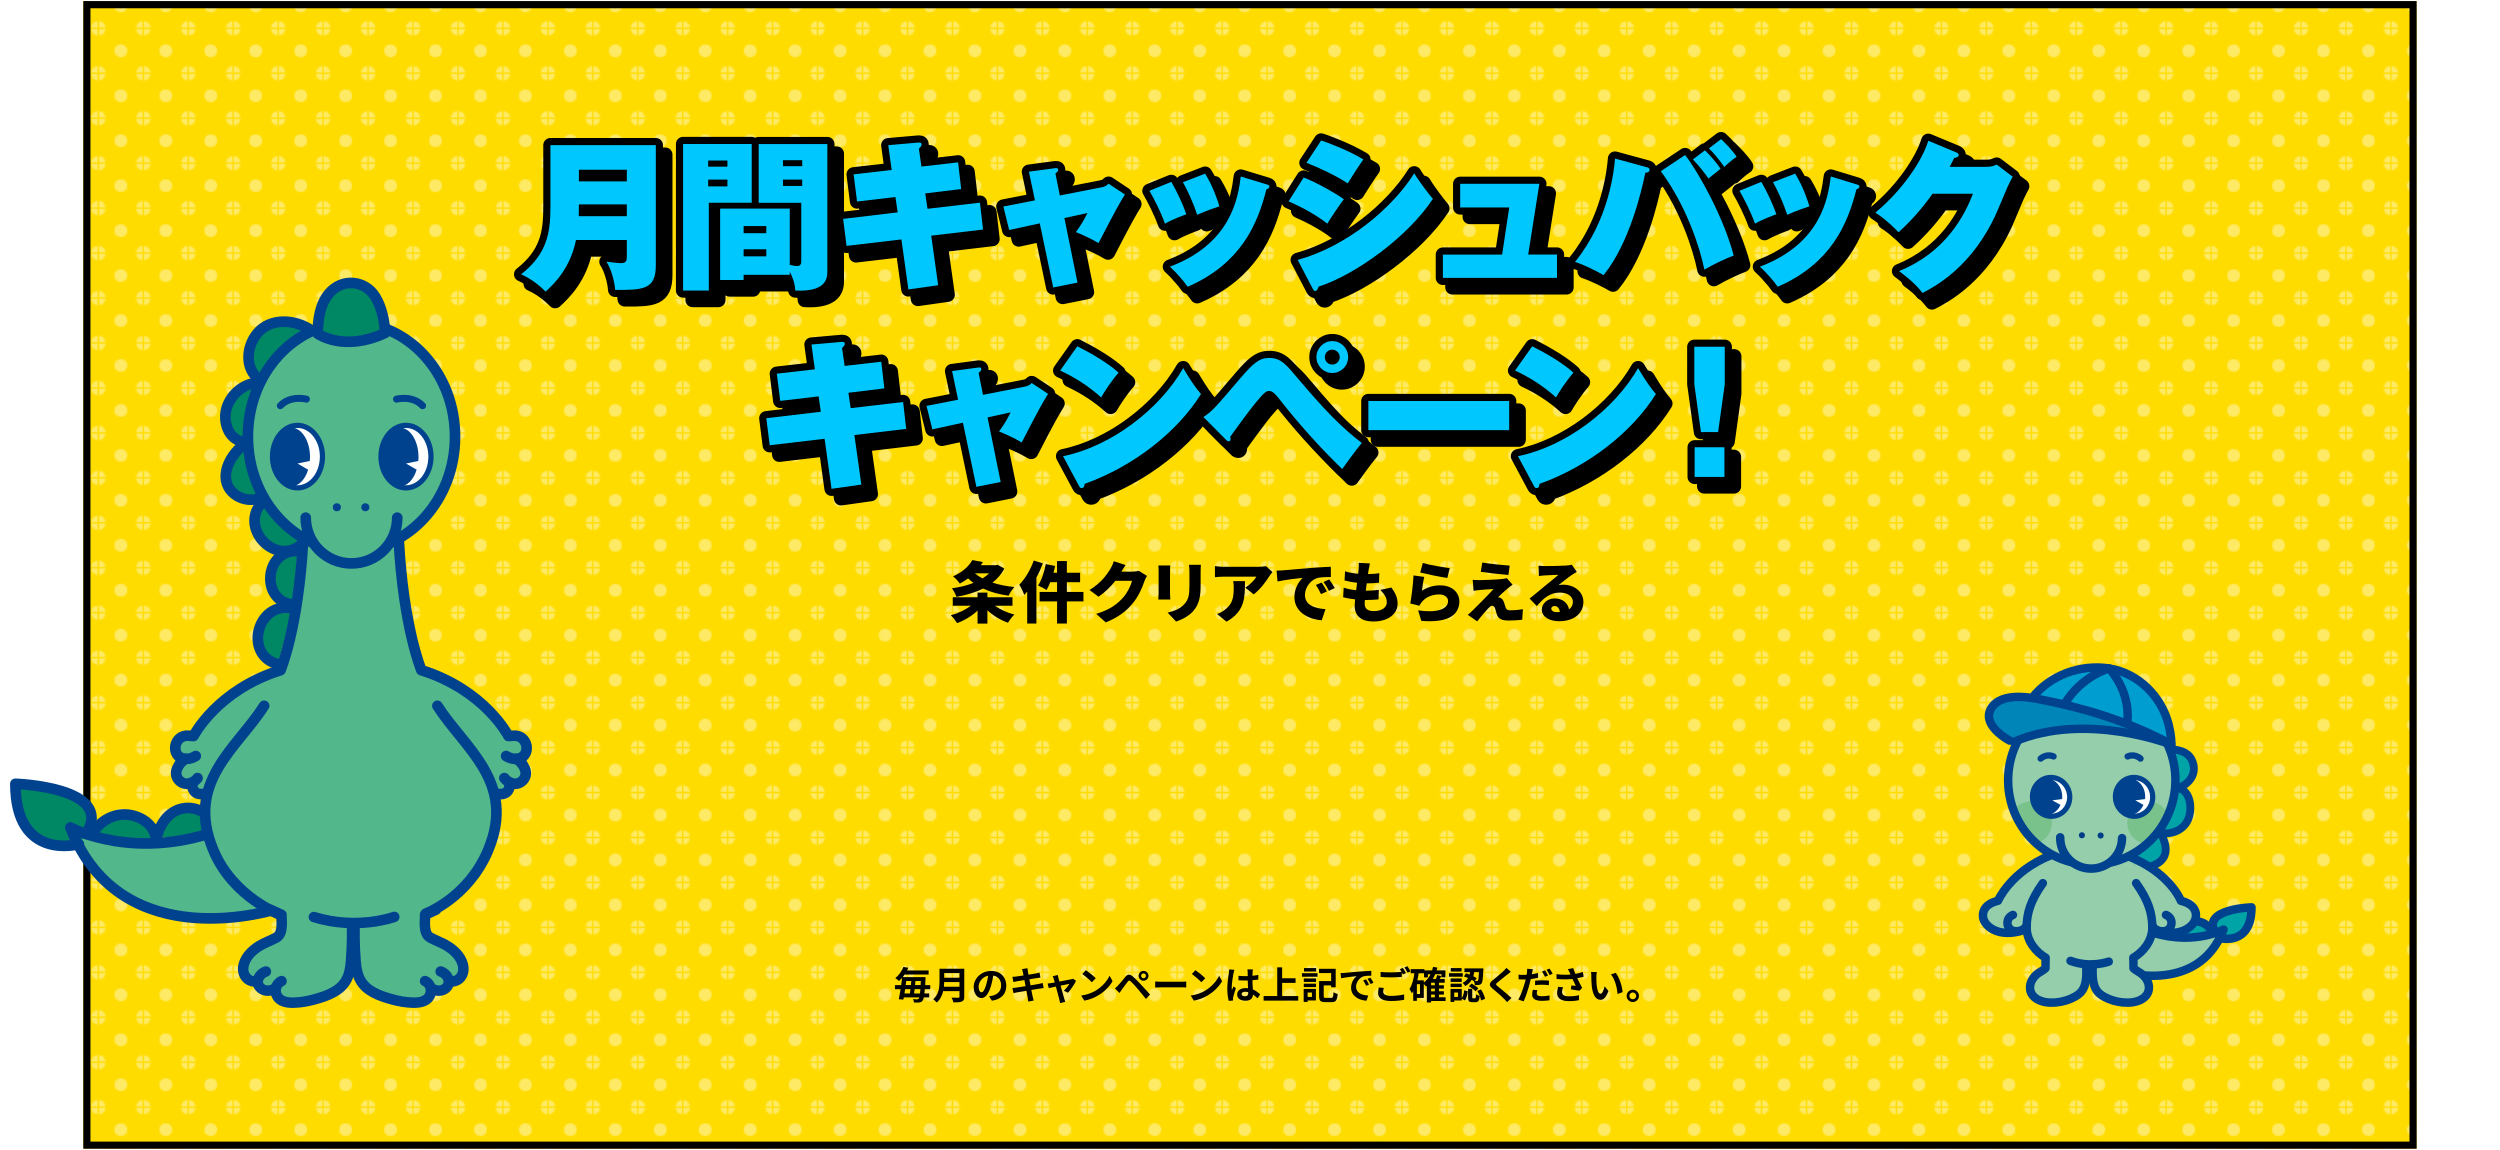 <?xml version="1.0" encoding="UTF-8"?>
<svg id="_レイヤー_2" data-name="レイヤー 2" xmlns="http://www.w3.org/2000/svg" xmlns:xlink="http://www.w3.org/1999/xlink" viewBox="0 0 1050 483">
  <defs>
    <style>
      .cls-1 {
        stroke-width: 4.48px;
      }

      .cls-1, .cls-2, .cls-3, .cls-4, .cls-5, .cls-6, .cls-7, .cls-8, .cls-9 {
        fill: none;
      }

      .cls-1, .cls-2, .cls-3, .cls-10, .cls-11, .cls-5, .cls-6, .cls-12, .cls-7, .cls-8, .cls-13, .cls-9 {
        stroke-linecap: round;
        stroke-linejoin: round;
      }

      .cls-1, .cls-2, .cls-3, .cls-10, .cls-11, .cls-5, .cls-6, .cls-12, .cls-8, .cls-13, .cls-9 {
        stroke: #00428d;
      }

      .cls-14 {
        fill: #ffdc00;
      }

      .cls-2 {
        stroke-width: 4.41px;
      }

      .cls-15, .cls-11, .cls-13 {
        fill: #fff;
      }

      .cls-16 {
        fill: #95ceab;
      }

      .cls-3, .cls-12 {
        stroke-width: 4.48px;
      }

      .cls-17 {
        fill: #7ac28c;
      }

      .cls-10, .cls-18 {
        fill: #00a4a7;
      }

      .cls-10, .cls-9 {
        stroke-width: 3.56px;
      }

      .cls-19 {
        fill: #52b88c;
      }

      .cls-11 {
        stroke-width: 2.2px;
      }

      .cls-5 {
        stroke-width: 2.94px;
      }

      .cls-6 {
        stroke-width: 2.65px;
      }

      .cls-12 {
        fill: #008864;
      }

      .cls-20 {
        fill: #003d87;
      }

      .cls-21 {
        fill: url(#_新規パターンスウォッチ_5);
        opacity: .4;
      }

      .cls-7 {
        stroke: #000;
        stroke-width: 6px;
      }

      .cls-8 {
        stroke-width: 3.3px;
      }

      .cls-13 {
        stroke-width: 2.2px;
      }

      .cls-22 {
        fill: #00c8ff;
      }

      .cls-23 {
        fill: #0085b9;
      }

      .cls-24 {
        fill: #009ed0;
      }

      .cls-25 {
        fill: #00428d;
      }
    </style>
    <pattern id="_新規パターンスウォッチ_5" data-name="新規パターンスウォッチ 5" x="0" y="0" width="31.05" height="31.05" patternTransform="translate(-3262.39 -2819.81) scale(.59)" patternUnits="userSpaceOnUse" viewBox="0 0 31.05 31.05">
      <g>
        <rect class="cls-4" width="31.05" height="31.05"/>
        <path class="cls-15" d="M4.54,0H0v4.54c2.51,0,4.54-2.03,4.54-4.54Z"/>
        <path class="cls-15" d="M31.05,4.54V0h-4.54c0,2.51,2.03,4.54,4.54,4.54Z"/>
        <path class="cls-15" d="M0,26.51v4.54h4.54c0-2.51-2.03-4.54-4.54-4.54Z"/>
        <path class="cls-15" d="M31.05,26.51c-2.51,0-4.54,2.03-4.54,4.54h4.54v-4.54Z"/>
        <circle class="cls-15" cx="15.52" cy="15.52" r="4.54"/>
      </g>
    </pattern>
  </defs>
  <g id="bg">
    <g>
      <rect class="cls-14" x="34.99" y=".46" width="980" height="482"/>
      <rect class="cls-21" x="34.99" y=".46" width="980" height="482"/>
      <path d="M1011.99,3.46v476H37.99V3.46h974M1014.99.46H34.99v482h980V.46h0Z"/>
      <g>
        <g>
          <path class="cls-7" d="M245.92,104.8c-2.38,11.49-8.57,17.88-12.78,21.69-2.24-2.38-6.19-5.51-10.27-7.28,10.74-8.43,12.31-17.2,12.31-28.01v-26.25h44.26v50.52c0,10-5.1,10.4-17.07,10.27-.27-3.81-1.77-8.98-3.67-11.83.68.07,4.76.61,6.12.61,2.38,0,2.45-1.22,2.45-3.06v-6.66h-21.35ZM267.27,94.81v-4.96h-20.13c0,1.84,0,2.18-.07,4.96h20.19ZM267.27,80.19v-4.9h-20.13v4.9h20.13Z"/>
          <path class="cls-7" d="M319.72,64.48v24.68h-18.02v36.85h-10.81v-61.53h28.83ZM309.52,74v-2.58h-8.09v2.58h8.09ZM301.43,79.44v2.86h8.09v-2.86h-8.09ZM335.7,119.42h-19.38v2.18h-9.86v-29.98h29.24v23.66c2.04.41,2.86.48,3.06.48,1.77,0,1.77-1.43,1.77-1.97v-24.61h-17.88v-24.68h28.83v53.51c0,3.06-.61,8.64-13.46,8.02-.14-1.9-.27-3.81-2.31-7.89v1.29ZM325.84,101.95v-2.99h-9.52v2.99h9.52ZM316.32,108.68v2.99h9.52v-2.99h-9.52ZM340.93,73.8v-2.52h-8.09v2.52h8.09ZM332.84,79.44v2.65h8.09v-2.65h-8.09Z"/>
          <path class="cls-7" d="M406.4,72.17l1.29,11.22-15.09,1.84.95,6.46,22.03-2.58,1.29,11.29-21.76,2.58,2.92,20.81-12.51,1.77-2.92-21.01-23.05,2.72-1.43-11.35,22.91-2.72-.95-6.46-16.12,1.9-1.43-11.42,15.98-1.84-1.43-10.4,12.38-1.09c.68-.07,1.63-.14,1.63.82,0,.54-.48,1.09-1.16,1.77l1.09,7.48,15.37-1.77Z"/>
          <path class="cls-7" d="M436.14,76.11l10.67-1.43c.82-.14,1.63-.2,1.63.68,0,.61-.75,1.16-1.16,1.5l1.84,9.25,17.68-3.47c1.77-.34,2.45-1.16,2.79-1.5l6.87,4.56c-2.11,3.4-3.81,6.32-11.08,20.4-3.06-1.9-7.82-3.94-9.52-4.62.95-1.29,2.65-3.54,4.9-8.02l-9.72,2.11,5.51,27.13-10.2,2.04-5.64-26.93-12.85,2.79-2.45-9.86,13.26-2.58-2.52-12.04Z"/>
          <path class="cls-7" d="M495.95,80.39c2.24,3.81,4.83,9.31,6.32,13.6-.95.34-5.51,1.97-8.98,3.94-1.63-4.69-4.76-10.81-6.53-13.8l9.18-3.74ZM536.07,81.48c.54.14,1.09.34,1.09.88,0,.48-.41.82-1.29,1.22-3.67,14.55-10.68,31.14-33.04,40.86-1.63-2.38-4.96-6.19-7.48-8.43,25.77-9.72,28.62-28.9,29.78-37.87l10.95,3.33ZM510.16,76.93c3.54,5.78,5.37,11.69,5.98,13.73-5.51,1.84-8.09,2.99-9.32,3.54-1.36-4.28-4.01-10.2-5.98-13.67l9.32-3.6Z"/>
          <path class="cls-7" d="M551.54,78.56c5.85,2.24,14.28,7.14,16.86,9.11-1.77,2.31-5.64,8.09-6.94,10.27-5.1-4.15-12.51-7.75-16.25-9.38l6.32-9.99ZM549.02,113.17c20.47-5.64,39.57-21.49,48.96-36.38,1.9,3.26,6.46,9.18,7.82,10.74-10.47,15.91-32.5,31.89-48,36.85-.2.61-.54,1.84-1.43,1.84-.54,0-.82-.54-1.09-1.09l-6.25-11.97ZM558.88,62.99c2.04.68,10.67,3.74,17.75,7.96-1.7,2.31-5.71,8.57-6.59,10.06-4.49-3.06-12.51-6.8-17.34-8.63l6.19-9.38Z"/>
          <path class="cls-7" d="M657.94,110.92v9.79h-47.93v-9.79h24.88l2.99-19.79h-20.6v-9.93h33.25l-4.69,29.71h12.1Z"/>
          <path class="cls-7" d="M695.3,74.14c1.09.27,1.5.41,1.5,1.16,0,.95-.82,1.16-1.77,1.29-1.56,7.68-6.73,29.71-17.54,42.97-2.86-1.7-8.23-4.35-11.97-5.58,14.48-17.81,16.45-39.1,16.79-43.38l12.99,3.54ZM711.75,69.11c5.71,7.28,16.25,26.38,20.4,42.22-3.33,1.22-8.91,3.88-12.31,5.92-1.9-9.31-7.41-26.52-18.29-41.34l10.2-6.8ZM720.05,67.14c1.84,1.7,5.03,5.3,6.6,7.75-1.84,1.43-2.72,2.18-5.1,4.08-1.22-1.77-3.6-4.96-6.53-8.02l5.03-3.81ZM726.85,62.44c1.77,1.63,4.9,4.83,6.53,7.41-2.04,1.29-4.83,3.88-5.17,4.28-1.56-2.38-4.83-6.26-6.46-7.82l5.1-3.88Z"/>
          <path class="cls-7" d="M743.76,80.39c2.24,3.81,4.83,9.31,6.32,13.6-.95.34-5.51,1.97-8.98,3.94-1.63-4.69-4.76-10.81-6.53-13.8l9.18-3.74ZM783.88,81.48c.54.14,1.09.34,1.09.88,0,.48-.41.82-1.29,1.22-3.67,14.55-10.67,31.14-33.04,40.86-1.63-2.38-4.96-6.19-7.48-8.43,25.77-9.72,28.62-28.9,29.78-37.87l10.95,3.33ZM757.97,76.93c3.54,5.78,5.37,11.69,5.98,13.73-5.51,1.84-8.09,2.99-9.31,3.54-1.36-4.28-4.01-10.2-5.98-13.67l9.31-3.6Z"/>
          <path class="cls-7" d="M838.32,74.07c2.24,0,3.47-.54,4.28-.95l6.73,5.1c-.68,1.22-.82,1.5-2.11,4.15-.68,1.5-3.88,9.25-4.56,10.74-10.27,23.25-26.52,31.48-31.21,33.93-3.47-4.56-8.43-8.09-9.86-9.18,19.85-8.02,27.61-23.66,31.07-32.5h-17c-4.15,5.92-8.91,11.35-14.28,16.18-4.9-5.03-7.82-7-9.72-8.23,12.03-10.06,19.79-22.3,22.23-30.19l11.76,4.9c.41.2,1.02.48,1.02,1.09,0,.95-1.36,1.16-1.9,1.22-.95,1.9-1.36,2.65-1.9,3.74h15.43Z"/>
          <path class="cls-7" d="M374.13,155.9l1.29,11.22-15.09,1.84.95,6.46,22.03-2.58,1.29,11.29-21.76,2.58,2.92,20.81-12.51,1.77-2.92-21.01-23.05,2.72-1.43-11.35,22.91-2.72-.95-6.46-16.11,1.9-1.43-11.42,15.98-1.84-1.43-10.4,12.37-1.09c.68-.07,1.63-.14,1.63.82,0,.54-.48,1.09-1.16,1.77l1.09,7.48,15.37-1.77Z"/>
          <path class="cls-7" d="M403.87,159.84l10.67-1.43c.82-.14,1.63-.2,1.63.68,0,.61-.75,1.16-1.16,1.5l1.84,9.25,17.68-3.47c1.77-.34,2.45-1.16,2.79-1.5l6.87,4.56c-2.11,3.4-3.81,6.32-11.08,20.4-3.06-1.9-7.82-3.94-9.52-4.62.95-1.29,2.65-3.54,4.9-8.02l-9.72,2.11,5.51,27.13-10.2,2.04-5.64-26.93-12.85,2.79-2.45-9.86,13.26-2.58-2.52-12.04Z"/>
          <path class="cls-7" d="M456.47,149.44c6.12,3.06,13.19,7.28,17.34,11.08-3.13,3.54-6.05,8.16-7.34,10.4-4.96-4.56-11.15-8.5-17.2-11.29l7.21-10.2ZM450.49,195.6c20.13-4.08,40.52-19.65,50.45-36.99,3.54,5.85,5.17,8.16,7.48,10.88-9.79,15.71-28.01,30.26-48.89,37.74-.07.75-.2,1.77-1.22,1.77-.68,0-.95-.54-1.22-1.09l-6.6-12.31Z"/>
          <path class="cls-7" d="M509.44,179.15c3.67-2.52,4.01-2.79,15.64-16.45,5.17-5.98,7.75-8.36,11.97-8.36,4.9,0,7,2.58,12.38,8.98,11.29,13.39,18.43,20.53,26.52,26.72-2.99,3.6-7.07,9.38-8.23,10.95-9.59-9.25-18.49-19.24-26.72-29.78-2.24-2.86-3.26-2.99-4.01-2.99-1.16,0-1.97.54-5.44,4.69-3.47,4.22-9.45,12.58-10.88,14.55.14.48.14.68.14,1.02,0,.82-.61.88-.75.88-.54,0-.82-.34-1.09-.61l-9.52-9.59ZM563.56,160.65c-3.67,0-6.66-2.99-6.66-6.66s2.99-6.73,6.66-6.73,6.66,2.99,6.66,6.73-2.99,6.66-6.66,6.66ZM563.56,150.86c-1.77,0-3.13,1.36-3.13,3.13s1.36,3.13,3.13,3.13,3.13-1.43,3.13-3.13-1.43-3.13-3.13-3.13Z"/>
          <path class="cls-7" d="M637.86,172.42v12.24h-59.15v-12.24h59.15Z"/>
          <path class="cls-7" d="M647.52,149.44c6.12,3.06,13.19,7.28,17.34,11.08-3.13,3.54-6.05,8.16-7.34,10.4-4.96-4.56-11.15-8.5-17.2-11.29l7.21-10.2ZM641.54,195.6c20.13-4.08,40.52-19.65,50.45-36.99,3.54,5.85,5.17,8.16,7.48,10.88-9.79,15.71-28.01,30.26-48.89,37.74-.07.75-.2,1.77-1.22,1.77-.68,0-.95-.54-1.22-1.09l-6.59-12.31Z"/>
          <path class="cls-7" d="M728.4,149.64v15.71l-2.79,20.13h-7.21l-2.79-20.13v-15.71h12.78ZM715.75,191.86h12.51v12.44h-12.51v-12.44Z"/>
        </g>
        <g>
          <path class="cls-7" d="M241.92,100.8c-2.38,11.49-8.57,17.88-12.78,21.69-2.24-2.38-6.19-5.51-10.27-7.28,10.74-8.43,12.31-17.2,12.31-28.01v-26.25h44.26v50.52c0,10-5.1,10.4-17.07,10.27-.27-3.81-1.77-8.98-3.67-11.83.68.07,4.76.61,6.12.61,2.38,0,2.45-1.22,2.45-3.06v-6.66h-21.35ZM263.27,90.81v-4.96h-20.13c0,1.84,0,2.18-.07,4.96h20.19ZM263.27,76.19v-4.9h-20.13v4.9h20.13Z"/>
          <path class="cls-7" d="M315.72,60.48v24.68h-18.02v36.85h-10.81v-61.53h28.83ZM305.52,70v-2.58h-8.09v2.58h8.09ZM297.43,75.44v2.86h8.09v-2.86h-8.09ZM331.7,115.42h-19.38v2.18h-9.86v-29.98h29.24v23.66c2.04.41,2.86.48,3.06.48,1.77,0,1.77-1.43,1.77-1.97v-24.61h-17.88v-24.68h28.83v53.51c0,3.06-.61,8.64-13.46,8.02-.14-1.9-.27-3.81-2.31-7.89v1.29ZM321.84,97.95v-2.99h-9.52v2.99h9.52ZM312.32,104.68v2.99h9.52v-2.99h-9.52ZM336.93,69.8v-2.52h-8.09v2.52h8.09ZM328.84,75.44v2.65h8.09v-2.65h-8.09Z"/>
          <path class="cls-7" d="M402.4,68.17l1.29,11.22-15.09,1.84.95,6.46,22.03-2.58,1.29,11.29-21.76,2.58,2.92,20.81-12.51,1.77-2.92-21.01-23.05,2.72-1.43-11.35,22.91-2.72-.95-6.46-16.12,1.9-1.43-11.42,15.98-1.84-1.43-10.4,12.38-1.09c.68-.07,1.63-.14,1.63.82,0,.54-.48,1.09-1.16,1.77l1.09,7.48,15.37-1.77Z"/>
          <path class="cls-7" d="M432.14,72.11l10.67-1.43c.82-.14,1.63-.2,1.63.68,0,.61-.75,1.16-1.16,1.5l1.84,9.25,17.68-3.47c1.77-.34,2.45-1.16,2.79-1.5l6.87,4.56c-2.11,3.4-3.81,6.32-11.08,20.4-3.06-1.9-7.82-3.94-9.52-4.62.95-1.29,2.65-3.54,4.9-8.02l-9.72,2.11,5.51,27.13-10.2,2.04-5.64-26.93-12.85,2.79-2.45-9.86,13.26-2.58-2.52-12.04Z"/>
          <path class="cls-7" d="M491.95,76.39c2.24,3.81,4.83,9.31,6.32,13.6-.95.34-5.51,1.97-8.98,3.94-1.63-4.69-4.76-10.81-6.53-13.8l9.18-3.74ZM532.07,77.48c.54.14,1.09.34,1.09.88,0,.48-.41.82-1.29,1.22-3.67,14.55-10.68,31.14-33.04,40.86-1.63-2.38-4.96-6.19-7.48-8.43,25.77-9.72,28.62-28.9,29.78-37.87l10.95,3.33ZM506.16,72.93c3.54,5.78,5.37,11.69,5.98,13.73-5.51,1.84-8.09,2.99-9.32,3.54-1.36-4.28-4.01-10.2-5.98-13.67l9.32-3.6Z"/>
          <path class="cls-7" d="M547.54,74.56c5.85,2.24,14.28,7.14,16.86,9.11-1.77,2.31-5.64,8.09-6.94,10.27-5.1-4.15-12.51-7.75-16.25-9.38l6.32-9.99ZM545.02,109.17c20.47-5.64,39.57-21.49,48.96-36.38,1.9,3.26,6.46,9.18,7.82,10.74-10.47,15.91-32.5,31.89-48,36.85-.2.61-.54,1.84-1.43,1.84-.54,0-.82-.54-1.09-1.09l-6.25-11.97ZM554.88,58.99c2.04.68,10.67,3.74,17.75,7.96-1.7,2.31-5.71,8.57-6.59,10.06-4.49-3.06-12.51-6.8-17.34-8.63l6.19-9.38Z"/>
          <path class="cls-7" d="M653.94,106.92v9.79h-47.93v-9.79h24.88l2.99-19.79h-20.6v-9.93h33.25l-4.69,29.71h12.1Z"/>
          <path class="cls-7" d="M691.3,70.14c1.09.27,1.5.41,1.5,1.16,0,.95-.82,1.16-1.77,1.29-1.56,7.68-6.73,29.71-17.54,42.97-2.86-1.7-8.23-4.35-11.97-5.58,14.48-17.81,16.45-39.1,16.79-43.38l12.99,3.54ZM707.75,65.11c5.71,7.28,16.25,26.38,20.4,42.22-3.33,1.22-8.91,3.88-12.31,5.92-1.9-9.31-7.41-26.52-18.29-41.34l10.2-6.8ZM716.05,63.14c1.84,1.7,5.03,5.3,6.6,7.75-1.84,1.43-2.72,2.18-5.1,4.08-1.22-1.77-3.6-4.96-6.53-8.02l5.03-3.81ZM722.85,58.44c1.77,1.63,4.9,4.83,6.53,7.41-2.04,1.29-4.83,3.88-5.17,4.28-1.56-2.38-4.83-6.26-6.46-7.82l5.1-3.88Z"/>
          <path class="cls-7" d="M739.76,76.39c2.24,3.81,4.83,9.31,6.32,13.6-.95.34-5.51,1.97-8.98,3.94-1.63-4.69-4.76-10.81-6.53-13.8l9.18-3.74ZM779.88,77.48c.54.14,1.09.34,1.09.88,0,.48-.41.82-1.29,1.22-3.67,14.55-10.67,31.14-33.04,40.86-1.63-2.38-4.96-6.19-7.48-8.43,25.77-9.72,28.62-28.9,29.78-37.87l10.95,3.33ZM753.97,72.93c3.54,5.78,5.37,11.69,5.98,13.73-5.51,1.84-8.09,2.99-9.31,3.54-1.36-4.28-4.01-10.2-5.98-13.67l9.31-3.6Z"/>
          <path class="cls-7" d="M834.32,70.07c2.24,0,3.47-.54,4.28-.95l6.73,5.1c-.68,1.22-.82,1.5-2.11,4.15-.68,1.5-3.88,9.25-4.56,10.74-10.27,23.25-26.52,31.48-31.21,33.93-3.47-4.56-8.43-8.09-9.86-9.18,19.85-8.02,27.61-23.66,31.07-32.5h-17c-4.15,5.92-8.91,11.35-14.28,16.18-4.9-5.03-7.82-7-9.72-8.23,12.03-10.06,19.79-22.3,22.23-30.19l11.76,4.9c.41.2,1.02.48,1.02,1.09,0,.95-1.36,1.16-1.9,1.22-.95,1.9-1.36,2.65-1.9,3.74h15.43Z"/>
          <path class="cls-7" d="M370.13,151.9l1.29,11.22-15.09,1.84.95,6.46,22.03-2.58,1.29,11.29-21.76,2.58,2.92,20.81-12.51,1.77-2.92-21.01-23.05,2.72-1.43-11.35,22.91-2.72-.95-6.46-16.11,1.9-1.43-11.42,15.98-1.84-1.43-10.4,12.37-1.09c.68-.07,1.63-.14,1.63.82,0,.54-.48,1.09-1.16,1.77l1.09,7.48,15.37-1.77Z"/>
          <path class="cls-7" d="M399.87,155.84l10.67-1.43c.82-.14,1.63-.2,1.63.68,0,.61-.75,1.16-1.16,1.5l1.84,9.25,17.68-3.47c1.77-.34,2.45-1.16,2.79-1.5l6.87,4.56c-2.11,3.4-3.81,6.32-11.08,20.4-3.06-1.9-7.82-3.94-9.52-4.62.95-1.29,2.65-3.54,4.9-8.02l-9.72,2.11,5.51,27.13-10.2,2.04-5.64-26.93-12.85,2.79-2.45-9.86,13.26-2.58-2.52-12.04Z"/>
          <path class="cls-7" d="M452.47,145.44c6.12,3.06,13.19,7.28,17.34,11.08-3.13,3.54-6.05,8.16-7.34,10.4-4.96-4.56-11.15-8.5-17.2-11.29l7.21-10.2ZM446.49,191.6c20.13-4.08,40.52-19.65,50.45-36.99,3.54,5.85,5.17,8.16,7.48,10.88-9.79,15.71-28.01,30.26-48.89,37.74-.07.75-.2,1.77-1.22,1.77-.68,0-.95-.54-1.22-1.09l-6.6-12.31Z"/>
          <path class="cls-7" d="M505.44,175.15c3.67-2.52,4.01-2.79,15.64-16.45,5.17-5.98,7.75-8.36,11.97-8.36,4.9,0,7,2.58,12.38,8.98,11.29,13.39,18.43,20.53,26.52,26.72-2.99,3.6-7.07,9.38-8.23,10.95-9.59-9.25-18.49-19.24-26.72-29.78-2.24-2.86-3.26-2.99-4.01-2.99-1.16,0-1.97.54-5.44,4.69-3.47,4.22-9.45,12.58-10.88,14.55.14.48.14.68.14,1.02,0,.82-.61.88-.75.88-.54,0-.82-.34-1.09-.61l-9.52-9.59ZM559.56,156.65c-3.67,0-6.66-2.99-6.66-6.66s2.99-6.73,6.66-6.73,6.66,2.99,6.66,6.73-2.99,6.66-6.66,6.66ZM559.56,146.86c-1.77,0-3.13,1.36-3.13,3.13s1.36,3.13,3.13,3.13,3.13-1.43,3.13-3.13-1.43-3.13-3.13-3.13Z"/>
          <path class="cls-7" d="M633.86,168.42v12.24h-59.15v-12.24h59.15Z"/>
          <path class="cls-7" d="M643.52,145.44c6.12,3.06,13.19,7.28,17.34,11.08-3.13,3.54-6.05,8.16-7.34,10.4-4.96-4.56-11.15-8.5-17.2-11.29l7.21-10.2ZM637.54,191.6c20.13-4.08,40.52-19.65,50.45-36.99,3.54,5.85,5.17,8.16,7.48,10.88-9.79,15.71-28.01,30.26-48.89,37.74-.07.75-.2,1.77-1.22,1.77-.68,0-.95-.54-1.22-1.09l-6.59-12.31Z"/>
          <path class="cls-7" d="M724.4,145.64v15.71l-2.79,20.13h-7.21l-2.79-20.13v-15.71h12.78ZM711.75,187.86h12.51v12.44h-12.51v-12.44Z"/>
        </g>
        <g>
          <path class="cls-22" d="M241.92,100.8c-2.38,11.49-8.57,17.88-12.78,21.69-2.24-2.38-6.19-5.51-10.27-7.28,10.74-8.43,12.31-17.2,12.31-28.01v-26.25h44.26v50.52c0,10-5.1,10.4-17.07,10.27-.27-3.81-1.77-8.98-3.67-11.83.68.07,4.76.61,6.12.61,2.38,0,2.45-1.22,2.45-3.06v-6.66h-21.35ZM263.27,90.81v-4.96h-20.13c0,1.84,0,2.18-.07,4.96h20.19ZM263.27,76.19v-4.9h-20.13v4.9h20.13Z"/>
          <path class="cls-22" d="M315.72,60.48v24.68h-18.02v36.85h-10.81v-61.53h28.83ZM305.52,70v-2.58h-8.09v2.58h8.09ZM297.43,75.44v2.86h8.09v-2.86h-8.09ZM331.7,115.42h-19.38v2.18h-9.86v-29.98h29.24v23.66c2.04.41,2.86.48,3.06.48,1.77,0,1.77-1.43,1.77-1.97v-24.61h-17.88v-24.68h28.83v53.51c0,3.06-.61,8.64-13.46,8.02-.14-1.9-.27-3.81-2.31-7.89v1.29ZM321.84,97.95v-2.99h-9.52v2.99h9.52ZM312.32,104.68v2.99h9.52v-2.99h-9.52ZM336.93,69.8v-2.52h-8.09v2.52h8.09ZM328.84,75.44v2.65h8.09v-2.65h-8.09Z"/>
          <path class="cls-22" d="M402.4,68.17l1.29,11.22-15.09,1.84.95,6.46,22.03-2.58,1.29,11.29-21.76,2.58,2.92,20.81-12.51,1.77-2.92-21.01-23.05,2.72-1.43-11.35,22.91-2.72-.95-6.46-16.12,1.9-1.43-11.42,15.98-1.84-1.43-10.4,12.38-1.09c.68-.07,1.63-.14,1.63.82,0,.54-.48,1.09-1.16,1.77l1.09,7.48,15.37-1.77Z"/>
          <path class="cls-22" d="M432.14,72.11l10.67-1.43c.82-.14,1.63-.2,1.63.68,0,.61-.75,1.16-1.16,1.5l1.84,9.25,17.68-3.47c1.77-.34,2.45-1.16,2.79-1.5l6.87,4.56c-2.11,3.4-3.81,6.32-11.08,20.4-3.06-1.9-7.82-3.94-9.52-4.62.95-1.29,2.65-3.54,4.9-8.02l-9.72,2.11,5.51,27.13-10.2,2.04-5.64-26.93-12.85,2.79-2.45-9.86,13.26-2.58-2.52-12.04Z"/>
          <path class="cls-22" d="M491.95,76.39c2.24,3.81,4.83,9.31,6.32,13.6-.95.34-5.51,1.97-8.98,3.94-1.63-4.69-4.76-10.81-6.53-13.8l9.18-3.74ZM532.07,77.48c.54.14,1.09.34,1.09.88,0,.48-.41.82-1.29,1.22-3.67,14.55-10.68,31.14-33.04,40.86-1.63-2.38-4.96-6.19-7.48-8.43,25.77-9.72,28.62-28.9,29.78-37.87l10.95,3.33ZM506.16,72.93c3.54,5.78,5.37,11.69,5.98,13.73-5.51,1.84-8.09,2.99-9.32,3.54-1.36-4.28-4.01-10.2-5.98-13.67l9.32-3.6Z"/>
          <path class="cls-22" d="M547.54,74.56c5.85,2.24,14.28,7.14,16.86,9.11-1.77,2.31-5.64,8.09-6.94,10.27-5.1-4.15-12.51-7.75-16.25-9.38l6.32-9.99ZM545.02,109.17c20.47-5.64,39.57-21.49,48.96-36.38,1.9,3.26,6.46,9.18,7.82,10.74-10.47,15.91-32.5,31.89-48,36.85-.2.61-.54,1.84-1.43,1.84-.54,0-.82-.54-1.09-1.09l-6.25-11.97ZM554.88,58.99c2.04.68,10.67,3.74,17.75,7.96-1.7,2.31-5.71,8.57-6.59,10.06-4.49-3.06-12.51-6.8-17.34-8.63l6.19-9.38Z"/>
          <path class="cls-22" d="M653.94,106.92v9.79h-47.93v-9.79h24.88l2.99-19.79h-20.6v-9.93h33.25l-4.69,29.71h12.1Z"/>
          <path class="cls-22" d="M691.3,70.14c1.09.27,1.5.41,1.5,1.16,0,.95-.82,1.16-1.77,1.29-1.56,7.68-6.73,29.71-17.54,42.97-2.86-1.7-8.23-4.35-11.97-5.58,14.48-17.81,16.45-39.1,16.79-43.38l12.99,3.54ZM707.75,65.11c5.71,7.28,16.25,26.38,20.4,42.22-3.33,1.22-8.91,3.88-12.31,5.92-1.9-9.31-7.41-26.52-18.29-41.34l10.2-6.8ZM716.05,63.14c1.84,1.7,5.03,5.3,6.6,7.75-1.84,1.43-2.72,2.18-5.1,4.08-1.22-1.77-3.6-4.96-6.53-8.02l5.03-3.81ZM722.85,58.44c1.77,1.63,4.9,4.83,6.53,7.41-2.04,1.29-4.83,3.88-5.17,4.28-1.56-2.38-4.83-6.26-6.46-7.82l5.1-3.88Z"/>
          <path class="cls-22" d="M739.76,76.39c2.24,3.81,4.83,9.31,6.32,13.6-.95.34-5.51,1.97-8.98,3.94-1.63-4.69-4.76-10.81-6.53-13.8l9.18-3.74ZM779.88,77.48c.54.14,1.09.34,1.09.88,0,.48-.41.82-1.29,1.22-3.67,14.55-10.67,31.14-33.04,40.86-1.63-2.38-4.96-6.19-7.48-8.43,25.77-9.72,28.62-28.9,29.78-37.87l10.95,3.33ZM753.97,72.93c3.54,5.78,5.37,11.69,5.98,13.73-5.51,1.84-8.09,2.99-9.31,3.54-1.36-4.28-4.01-10.2-5.98-13.67l9.31-3.6Z"/>
          <path class="cls-22" d="M834.32,70.07c2.24,0,3.47-.54,4.28-.95l6.73,5.1c-.68,1.22-.82,1.5-2.11,4.15-.68,1.5-3.88,9.25-4.56,10.74-10.27,23.25-26.52,31.48-31.21,33.93-3.47-4.56-8.43-8.09-9.86-9.18,19.85-8.02,27.61-23.66,31.07-32.5h-17c-4.15,5.92-8.91,11.35-14.28,16.18-4.9-5.03-7.82-7-9.72-8.23,12.03-10.06,19.79-22.3,22.23-30.19l11.76,4.9c.41.2,1.02.48,1.02,1.09,0,.95-1.36,1.16-1.9,1.22-.95,1.9-1.36,2.65-1.9,3.74h15.43Z"/>
          <path class="cls-22" d="M370.13,151.9l1.29,11.22-15.09,1.84.95,6.46,22.03-2.58,1.29,11.29-21.76,2.58,2.92,20.81-12.51,1.77-2.92-21.01-23.05,2.72-1.43-11.35,22.91-2.72-.95-6.46-16.11,1.9-1.43-11.42,15.98-1.84-1.43-10.4,12.37-1.09c.68-.07,1.63-.14,1.63.82,0,.54-.48,1.09-1.16,1.77l1.09,7.48,15.37-1.77Z"/>
          <path class="cls-22" d="M399.87,155.84l10.67-1.43c.82-.14,1.63-.2,1.63.68,0,.61-.75,1.16-1.16,1.5l1.84,9.25,17.68-3.47c1.77-.34,2.45-1.16,2.79-1.5l6.87,4.56c-2.11,3.4-3.81,6.32-11.08,20.4-3.06-1.9-7.82-3.94-9.52-4.62.95-1.29,2.65-3.54,4.9-8.02l-9.72,2.11,5.51,27.13-10.2,2.04-5.64-26.93-12.85,2.79-2.45-9.86,13.26-2.58-2.52-12.04Z"/>
          <path class="cls-22" d="M452.47,145.44c6.12,3.06,13.19,7.28,17.34,11.08-3.13,3.54-6.05,8.16-7.34,10.4-4.96-4.56-11.15-8.5-17.2-11.29l7.21-10.2ZM446.49,191.6c20.13-4.08,40.52-19.65,50.45-36.99,3.54,5.85,5.17,8.16,7.48,10.88-9.79,15.71-28.01,30.26-48.89,37.74-.07.75-.2,1.77-1.22,1.77-.68,0-.95-.54-1.22-1.09l-6.6-12.31Z"/>
          <path class="cls-22" d="M505.44,175.15c3.67-2.52,4.01-2.79,15.64-16.45,5.17-5.98,7.75-8.36,11.97-8.36,4.9,0,7,2.58,12.38,8.98,11.29,13.39,18.43,20.53,26.52,26.72-2.99,3.6-7.07,9.38-8.23,10.95-9.59-9.25-18.49-19.24-26.72-29.78-2.24-2.86-3.26-2.99-4.01-2.99-1.16,0-1.97.54-5.44,4.69-3.47,4.22-9.45,12.58-10.88,14.55.14.48.14.68.14,1.02,0,.82-.61.88-.75.88-.54,0-.82-.34-1.09-.61l-9.52-9.59ZM559.56,156.65c-3.67,0-6.66-2.99-6.66-6.66s2.99-6.73,6.66-6.73,6.66,2.99,6.66,6.73-2.99,6.66-6.66,6.66ZM559.56,146.86c-1.77,0-3.13,1.36-3.13,3.13s1.36,3.13,3.13,3.13,3.13-1.43,3.13-3.13-1.43-3.13-3.13-3.13Z"/>
          <path class="cls-22" d="M633.86,168.42v12.24h-59.15v-12.24h59.15Z"/>
          <path class="cls-22" d="M643.52,145.44c6.12,3.06,13.19,7.28,17.34,11.08-3.13,3.54-6.05,8.16-7.34,10.4-4.96-4.56-11.15-8.5-17.2-11.29l7.21-10.2ZM637.54,191.6c20.13-4.08,40.52-19.65,50.45-36.99,3.54,5.85,5.17,8.16,7.48,10.88-9.79,15.71-28.01,30.26-48.89,37.74-.07.75-.2,1.77-1.22,1.77-.68,0-.95-.54-1.22-1.09l-6.59-12.31Z"/>
          <path class="cls-22" d="M724.4,145.64v15.71l-2.79,20.13h-7.21l-2.79-20.13v-15.71h12.78ZM711.75,187.86h12.51v12.44h-12.51v-12.44Z"/>
        </g>
      </g>
      <g>
        <path d="M417.85,254.42c2.24,1.6,5.24,2.94,8.2,3.7-.9.81-2.1,2.41-2.69,3.42-3.14-1.09-6.22-2.97-8.65-5.21v5.57h-4.14v-5.46c-2.38,2.27-5.43,4.14-8.6,5.26-.59-.98-1.76-2.49-2.63-3.3,3.08-.81,6.16-2.27,8.37-3.98h-7.56v-3.56h10.42v-1.96h4.14v1.96h10.53v3.56h-7.39ZM421.83,238.82c-1.23,2.35-2.94,4.28-4.98,5.88,2.69.9,5.8,1.51,9.16,1.85-.84.9-1.9,2.58-2.41,3.64-4.06-.56-7.64-1.54-10.72-3-3.3,1.68-7.14,2.77-11.17,3.5-.36-1.06-1.2-2.72-1.9-3.61,3.22-.42,6.33-1.18,9.04-2.27-.78-.56-1.54-1.2-2.24-1.88-1.06.78-2.21,1.51-3.5,2.18-.62-.95-1.93-2.41-2.86-3.05,4.12-1.79,6.72-4.31,8.12-6.83l4.45.84c-.28.45-.56.9-.87,1.32h6.38l.7-.17,2.8,1.6ZM409.48,240.81c.92.78,1.96,1.51,3.16,2.13,1.04-.64,1.96-1.34,2.77-2.13h-5.94Z"/>
        <path d="M438.01,236.61c-.73,1.96-1.65,4-2.72,5.94v19.32h-3.86v-13.41c-.39.5-.81.98-1.2,1.4-.36-1.01-1.46-3.28-2.13-4.28,2.41-2.44,4.73-6.3,6.08-10.16l3.84,1.2ZM455.06,252.6h-6.97v9.27h-4.12v-9.27h-7.34v-3.98h7.34v-4.09h-2.86c-.5,1.26-1.04,2.38-1.57,3.3-.81-.59-2.58-1.51-3.56-1.93,1.46-2.13,2.63-5.68,3.25-8.99l3.92.81c-.2.92-.42,1.88-.7,2.83h1.51v-4.9h4.12v4.9h5.57v3.98h-5.57v4.09h6.97v3.98Z"/>
        <path d="M481.72,241.87c-.36.62-.81,1.46-1.09,2.3-.76,2.32-2.27,6.02-4.84,9.18-2.72,3.33-6.1,5.91-11.37,8.06l-4.03-3.58c6.05-1.85,8.96-4.23,11.34-6.89,1.76-1.96,3.33-5.18,3.7-7h-6.97c-1.99,2.49-4.48,4.9-7.06,6.69l-3.81-2.83c4.96-3.05,7.22-6.41,8.71-8.76.5-.78,1.18-2.24,1.48-3.33l4.96,1.62c-.64.9-1.32,2.04-1.74,2.77h4.51c.92,0,2.04-.14,2.77-.36l3.44,2.13Z"/>
        <path d="M491.52,237.48c-.06.7-.11,1.2-.11,2.21v9.52c0,.7.06,1.88.11,2.6h-5.04c.03-.56.14-1.76.14-2.63v-9.49c0-.53-.03-1.51-.11-2.21h5.01ZM504.37,237.23c-.06.84-.11,1.79-.11,3.02v6.1c0,5.63-1.32,8.43-3.44,10.67-1.88,1.96-4.82,3.39-6.86,4.03l-3.56-3.75c2.91-.64,5.21-1.68,6.89-3.42,1.88-1.99,2.27-3.98,2.27-7.84v-5.8c0-1.23-.08-2.18-.2-3.02h5.01Z"/>
        <path d="M534.41,240.28c-.34.42-.98,1.23-1.26,1.68-1.43,2.35-4.09,5.85-6.61,7.67l-3.5-2.8c2.07-1.32,4-3.44,4.62-4.62h-13.83c-1.23,0-2.1.08-3.56.22v-4.68c1.15.17,2.32.31,3.56.31h14.53c.92,0,2.77-.11,3.36-.28l2.69,2.49ZM522.88,244.08c0,6.58.14,12.63-7.76,17.02l-3.95-3.22c.98-.34,2.02-.81,3.19-1.71,3.11-2.35,3.81-4.73,3.81-9.3,0-.98-.06-1.79-.22-2.8h4.93Z"/>
        <path d="M539.01,239.52c2.6-.22,6.8-.56,11.87-1.01,2.77-.22,6.05-.39,8.06-.48l.03,4.31c-1.43.03-3.78.03-5.32.34-3,.67-5.57,3.92-5.57,7.2,0,4.09,3.84,5.68,8.62,5.96l-1.57,4.68c-6.19-.48-11.48-3.84-11.48-9.74,0-3.81,2.02-6.75,3.5-8.09-2.38.25-7.25.81-10.58,1.54l-.42-4.56c1.12-.03,2.32-.08,2.86-.14ZM557.29,248.42l-2.49,1.09c-.76-1.62-1.23-2.55-2.13-3.84l2.44-1.01c.7,1.04,1.68,2.72,2.18,3.75ZM560.6,246.97l-2.46,1.18c-.81-1.6-1.34-2.46-2.27-3.72l2.41-1.09c.73,1.01,1.76,2.63,2.32,3.64Z"/>
        <path d="M584.39,246.75c1.79,2.46,2.6,4.42,2.6,6.78,0,4.23-3.81,7.5-10.19,7.5-4.73,0-7.84-2.02-7.84-6.72,0-.62.06-1.51.17-2.58-1.93-.2-3.64-.5-5.01-.87l.22-4.06c1.76.59,3.5.92,5.24,1.09l.39-3.11c-1.88-.2-3.7-.56-5.26-.98l.2-3.86c1.54.53,3.53.87,5.52,1.04.08-.7.14-1.32.17-1.85.06-.81.14-1.71.06-2.74l4.7.25c-.28,1.18-.42,1.99-.56,2.77-.06.36-.14.95-.25,1.71,1.9-.03,3.61-.17,4.76-.36l-.14,3.98c-1.54.17-2.94.28-5.15.28-.14,1.01-.28,2.07-.39,3.08h.03c1.57,0,3.7-.14,5.43-.34l-.11,3.98c-1.37.14-2.94.25-4.59.25h-1.15c-.06.64-.08,1.2-.08,1.6,0,2.07,1.32,3.08,3.81,3.08,3.67,0,5.49-1.74,5.49-3.7s-1.06-3.53-2.74-5.21l4.7-1.01Z"/>
        <path d="M597.22,248.09c2.41-1.54,5.01-2.24,7.67-2.24,5.21,0,8.04,3.25,8.04,6.64,0,5.15-3.78,9.32-15.99,8.26l-1.32-4.4c8.09,1.2,12.57-.56,12.57-3.95,0-1.57-1.51-2.74-3.72-2.74-2.83,0-5.54,1.06-7.17,3.02-.56.67-.87,1.12-1.15,1.74l-3.84-.95c.53-2.83,1.18-8.04,1.37-11.79l4.51.62c-.36,1.37-.84,4.31-.98,5.8ZM597.58,236.44c2.77.87,8.88,1.88,11.31,2.16l-1.01,4.14c-2.91-.39-9.18-1.71-11.37-2.27l1.06-4.03Z"/>
        <path d="M633.31,247.08c-1.37,1.15-3.7,3.25-4.14,3.75.22,0,.73.14,1.06.31.64.31,1.06.84,1.43,1.82.25.7.48,1.57.7,2.18.22.76.81,1.18,1.71,1.18,2.3,0,4.09-.2,5.54-.45l-.28,4.4c-1.15.2-4.17.36-5.57.36-2.83,0-4.31-.59-5.01-2.38-.31-.81-.59-1.93-.76-2.58-.31-.98-.9-1.26-1.37-1.26-.42,0-.98.48-1.65,1.18-.92.98-2.46,2.72-4.56,5.38l-3.95-2.74c.59-.48,1.37-1.15,2.21-1.99,1.62-1.62,6.22-6.19,8.62-8.82-1.79.03-4.34.25-5.88.39-.98.08-1.9.25-2.49.36l-.39-4.62c.64.06,1.76.11,2.83.11,1.18,0,7.36-.2,9.8-.5.53-.06,1.37-.22,1.68-.34l2.44,2.74c-.84.59-1.37,1.04-1.96,1.51ZM634.07,237.56l-.53,3.92c-3-.22-8.34-.81-11.62-1.32l.64-3.89c3.16.53,8.51,1.09,11.51,1.29Z"/>
        <path d="M662.24,240.17c-.73.45-1.43.87-2.13,1.34-1.57,1.06-4,3.05-5.52,4.23.73-.14,1.26-.17,1.93-.17,4.76,0,8.51,3.05,8.51,7.22s-3.14,8.12-10.3,8.12c-3.92,0-7.17-1.82-7.17-4.87,0-2.44,2.24-4.7,5.38-4.7,3.39,0,5.57,1.96,6.05,4.59,1.09-.76,1.62-1.85,1.62-3.19,0-2.38-2.44-3.86-5.49-3.86-4.06,0-6.97,2.44-9.63,5.68l-3.05-3.16c1.79-1.4,5.01-4.14,6.66-5.49,1.54-1.29,4.12-3.28,5.46-4.48-1.4.03-4.26.14-5.74.25-.84.06-1.82.14-2.49.25l-.14-4.34c.87.11,1.9.17,2.83.17,1.48,0,7.03-.08,8.68-.22,1.32-.11,2.1-.22,2.46-.34l2.07,2.97ZM655.12,257.05c-.14-1.54-.98-2.52-2.16-2.52-.9,0-1.43.53-1.43,1.09,0,.87.92,1.48,2.32,1.48.45,0,.87-.03,1.26-.06Z"/>
      </g>
      <g>
        <path d="M388.42,415.44c-.05.69-.11,1.3-.16,1.81h2v1.67h-2.26c-.16.69-.32,1.1-.51,1.36-.38.53-.82.67-1.39.75-.51.08-1.36.06-2.21.02-.02-.4-.21-1.01-.45-1.41.77.08,1.41.1,1.78.1.29,0,.43-.06.61-.29.1-.1.18-.27.26-.53h-6.5c-.05.32-.11.62-.16.9l-1.92-.13c.24-1.17.5-2.66.74-4.24h-2.38v-1.71h2.64c.14-1.06.27-2.1.37-3.07-.38.46-.82.93-1.28,1.36-.37-.43-1.11-.98-1.58-1.2,1.7-1.39,2.8-3.18,3.41-4.72l2.05.34c-.18.38-.35.77-.54,1.14h9.08v1.7h-10.08c-.24.37-.51.74-.78,1.09h9.57s-.02.59-.02.83c-.05.94-.08,1.78-.13,2.54h2.13v1.71h-2.26ZM380.15,415.44c-.1.62-.19,1.23-.27,1.81h2.29c.08-.56.16-1.17.24-1.81h-2.26ZM380.61,412.02c-.08.56-.14,1.14-.22,1.71h2.19c.06-.58.11-1.15.16-1.71h-2.13ZM386.39,417.25c.06-.5.11-1.1.18-1.81h-2.42c-.06.64-.14,1.25-.21,1.81h2.45ZM386.66,413.73c.03-.53.06-1.1.1-1.71h-2.26c-.05.56-.1,1.14-.16,1.71h2.32Z"/>
        <path d="M405,418.61c0,1.15-.27,1.7-1.01,2.02-.77.34-1.89.37-3.54.37-.11-.56-.5-1.47-.8-2,1.12.06,2.46.05,2.82.05.38,0,.51-.13.51-.46v-2.32h-6.85c-.42,1.79-1.22,3.54-2.71,4.79-.29-.4-1.06-1.1-1.47-1.38,2.42-2.06,2.64-5.12,2.64-7.55v-5.27h10.4v11.76ZM402.98,414.42v-1.95h-6.42c-.02.61-.05,1.28-.11,1.95h6.53ZM396.56,408.7v1.95h6.42v-1.95h-6.42Z"/>
        <path d="M415.41,418.43c.61-.08,1.06-.16,1.47-.26,2.03-.48,3.6-1.94,3.6-4.24s-1.19-3.83-3.31-4.19c-.22,1.34-.5,2.82-.94,4.31-.95,3.2-2.32,5.15-4.05,5.15s-3.23-1.94-3.23-4.61c0-3.65,3.19-6.79,7.3-6.79s6.4,2.74,6.4,6.19-2.05,5.7-6.05,6.31l-1.18-1.87ZM414.18,413.63c.37-1.17.66-2.53.85-3.84-2.62.54-4.02,2.85-4.02,4.59,0,1.6.64,2.39,1.23,2.39.66,0,1.3-.99,1.94-3.14Z"/>
        <path d="M438.31,414.98c-.42.03-1.07.14-1.68.24-.77.13-2.07.34-3.47.56.26,1.31.48,2.39.58,2.88.11.48.27,1.06.42,1.57l-2.3.42c-.08-.61-.13-1.15-.22-1.62-.08-.46-.29-1.57-.54-2.91-1.63.27-3.14.53-3.83.66-.69.13-1.23.24-1.6.34l-.45-2.14c.43-.02,1.15-.11,1.67-.18.74-.11,2.22-.35,3.84-.61l-.48-2.56c-1.41.22-2.64.43-3.14.51-.56.11-.99.21-1.47.34l-.43-2.21c.51-.02.99-.05,1.49-.11.56-.06,1.79-.24,3.17-.46-.13-.67-.24-1.2-.29-1.46-.1-.45-.21-.83-.32-1.22l2.26-.37c.05.32.1.87.18,1.25.03.22.13.75.26,1.47,1.36-.22,2.58-.42,3.15-.53.51-.1,1.12-.22,1.5-.34l.38,2.1c-.35.03-.99.13-1.47.19l-3.2.51.5,2.54c1.44-.24,2.75-.45,3.47-.59.62-.13,1.22-.26,1.63-.38l.42,2.11Z"/>
        <path d="M446.8,416.08c.82-.74,1.92-2.1,2.35-2.88-.38.08-1.97.4-3.7.77.61,2.19,1.28,4.66,1.54,5.49.1.29.3.99.43,1.31l-2.18.53c-.05-.42-.16-.94-.29-1.39-.24-.86-.9-3.34-1.47-5.54-1.35.29-2.51.53-2.99.64l-.5-1.92c.51-.05.95-.1,1.47-.19.22-.03.8-.13,1.54-.27-.16-.62-.3-1.14-.42-1.49-.11-.42-.27-.8-.45-1.14l2.14-.51c.06.38.16.8.26,1.22l.43,1.55c2.03-.38,4.27-.82,4.9-.96.29-.05.59-.14.81-.26l1.28.91c-.67,1.41-2.29,3.81-3.41,5.01l-1.76-.88Z"/>
        <path d="M460.2,416.05c2.72-1.62,4.82-4.07,5.83-6.23l1.25,2.26c-1.22,2.16-3.35,4.37-5.92,5.92-1.62.98-3.68,1.87-5.94,2.26l-1.34-2.11c2.5-.35,4.58-1.17,6.13-2.1ZM460.2,410.86l-1.63,1.68c-.83-.9-2.83-2.64-4-3.46l1.5-1.6c1.12.75,3.2,2.42,4.13,3.38Z"/>
        <path d="M469.59,413.89c.74-.74,1.99-2.3,3.07-3.62.96-1.14,1.82-1.25,3.14-.14,1.07.91,2.27,2.18,3.27,3.25,1.07,1.17,2.79,2.99,3.94,4.32l-1.71,1.86c-1.02-1.31-2.48-3.09-3.43-4.19-.99-1.18-2.35-2.67-2.95-3.17-.56-.48-.83-.48-1.29.1-.62.8-1.78,2.39-2.43,3.27-.37.5-.75,1.07-1.03,1.49l-1.89-1.94c.48-.4.83-.74,1.31-1.22ZM480.28,407.77c1.15,0,2.08.93,2.08,2.08s-.93,2.06-2.08,2.06-2.06-.91-2.06-2.06.91-2.08,2.06-2.08ZM480.28,410.86c.56,0,1.02-.45,1.02-1.01s-.46-1.02-1.02-1.02-1.01.46-1.01,1.02.45,1.01,1.01,1.01Z"/>
        <path d="M485.17,412.24c.58.05,1.75.1,2.58.1h8.6c.74,0,1.46-.06,1.87-.1v2.51c-.38-.02-1.2-.08-1.87-.08h-8.6c-.91,0-1.99.03-2.58.08v-2.51Z"/>
        <path d="M506.2,416.05c2.72-1.62,4.82-4.07,5.83-6.23l1.25,2.26c-1.22,2.16-3.35,4.37-5.92,5.92-1.62.98-3.68,1.87-5.94,2.26l-1.34-2.11c2.5-.35,4.58-1.17,6.13-2.1ZM506.2,410.86l-1.63,1.68c-.83-.9-2.83-2.64-4-3.46l1.5-1.6c1.12.75,3.2,2.42,4.13,3.38Z"/>
        <path d="M518.45,407.34c-.13.32-.32,1.12-.38,1.41-.24,1.06-.75,4.55-.75,6.13,0,.32.02.7.06,1.02.21-.56.46-1.09.71-1.62l.98.78c-.45,1.3-.96,2.91-1.14,3.78-.05.22-.1.56-.08.74,0,.16,0,.43.02.66l-1.79.13c-.32-1.1-.62-2.91-.62-5.06,0-2.4.46-5.39.66-6.61.06-.45.14-1.06.14-1.55l2.21.19ZM528.18,419.3c-.66-.62-1.3-1.15-1.92-1.58-.1,1.5-.96,2.59-3.1,2.59s-3.55-.93-3.55-2.59,1.36-2.72,3.52-2.72c.37,0,.72.02,1.04.06-.05-.98-.1-2.13-.11-3.25-.38.02-.77.02-1.13.02-.93,0-1.83-.03-2.77-.1v-1.89c.91.1,1.82.14,2.77.14.37,0,.75,0,1.12-.02-.02-.78-.02-1.42-.03-1.76,0-.24-.05-.72-.1-1.04h2.27c-.05.3-.08.69-.1,1.02-.02.35-.05.94-.05,1.65.86-.1,1.7-.21,2.45-.37v1.97c-.77.11-1.6.21-2.47.27.03,1.54.11,2.8.18,3.87,1.33.54,2.32,1.36,3.06,2.05l-1.07,1.66ZM524.25,416.72c-.42-.11-.85-.18-1.28-.18-.9,0-1.5.37-1.5.96,0,.64.64.93,1.47.93.98,0,1.31-.51,1.31-1.44v-.27Z"/>
        <path d="M545.26,418.34v1.92h-14.55v-1.92h5.73v-12.05h2.05v4.58h5.65v1.94h-5.65v5.54h6.77Z"/>
        <path d="M546.82,408.74h6.55v1.5h-6.55v-1.5ZM552.68,420.2h-3.49v.62h-1.65v-5.46h5.14v4.83ZM547.59,410.96h5.14v1.46h-5.14v-1.46ZM547.59,413.15h5.14v1.42h-5.14v-1.42ZM552.77,408.03h-5.09v-1.44h5.09v1.44ZM549.19,416.87v1.84h1.82v-1.84h-1.82ZM559.13,419.11c.72,0,.83-.37.94-2.37.42.3,1.25.62,1.76.74-.24,2.66-.75,3.42-2.56,3.42h-2.64c-1.98,0-2.61-.53-2.61-2.58v-6.28h5.06v-3.34h-5.09v-1.81h7v7.75h-1.91v-.78h-3.12v4.47c0,.67.13.78.88.78h2.29Z"/>
        <path d="M564.61,408.62c1.33-.11,3.95-.35,6.85-.61,1.63-.13,3.36-.22,4.48-.27l.02,2.05c-.85,0-2.21.02-3.06.21-1.92.51-3.35,2.56-3.35,4.43,0,2.61,2.43,3.55,5.12,3.68l-.74,2.19c-3.33-.21-6.47-2-6.47-5.44,0-2.29,1.26-4.08,2.34-4.88-1.38.14-4.71.5-6.54.9l-.21-2.18c.64-.02,1.25-.05,1.55-.08ZM575.01,413.5l-1.22.54c-.4-.88-.74-1.5-1.25-2.22l1.18-.5c.38.58.98,1.54,1.28,2.18ZM576.87,412.72l-1.2.58c-.43-.86-.8-1.46-1.31-2.16l1.17-.54c.4.56,1.01,1.5,1.35,2.13Z"/>
        <path d="M581.19,414.93c-.14.58-.26,1.07-.26,1.6,0,1.01.95,1.74,3.23,1.74,2.14,0,4.16-.24,5.57-.62l.02,2.24c-1.38.32-3.28.53-5.51.53-3.63,0-5.44-1.22-5.44-3.39,0-.91.18-1.68.3-2.29l2.08.19ZM589.22,406.53c.4.59.98,1.6,1.28,2.19l-1.3.56c-.13-.26-.29-.56-.45-.88v1.91c-1.11.08-3.07.19-4.58.19-1.66,0-3.04-.08-4.32-.18v-2.11c1.17.13,2.64.19,4.31.19,1.52,0,3.26-.1,4.48-.21-.22-.42-.46-.83-.69-1.15l1.26-.51ZM591.11,405.81c.43.59,1.03,1.62,1.3,2.18l-1.26.54c-.34-.67-.85-1.6-1.3-2.21l1.26-.51Z"/>
        <path d="M607.16,420.42h-6.1v.62h-1.79v-6.98c-.11.08-.22.18-.34.26-.19-.24-.59-.72-.94-1.09v5.89h-2.9v1.25h-1.54v-4.05c-.18.3-.37.61-.58.88-.18-.43-.67-1.39-1.01-1.81,1.12-1.6,1.73-4.02,2.1-6.63h-1.55v-1.73h5.73v.54h3.25c.16-.48.3-.98.42-1.49l1.79.32c-.1.4-.21.78-.32,1.17h3.7v2.91h-1.68v-1.31h-2.61c-.29.72-.64,1.38-1.01,2h1.28c.22-.54.45-1.14.56-1.62l1.73.37c-.19.43-.4.85-.61,1.25h2.05v1.57h-2.42v1.07h2.07v1.39h-2.07v1.14h2.07v1.38h-2.07v1.14h2.79v1.55ZM596.39,413.36h-1.3v4.11h1.3v-4.11ZM597.99,412.66c1.18-.88,2.14-2.06,2.85-3.47h-1.12v1.31h-1.62v-1.73h-2.26c-.14,1.01-.34,2-.56,2.96h2.71v.93ZM602.63,412.75h-1.57v1.07h1.57v-1.07ZM602.63,415.22h-1.57v1.14h1.57v-1.14ZM601.06,418.87h1.57v-1.14h-1.57v1.14Z"/>
        <path d="M614.36,410.24h-5.81v-1.5h5.81v1.5ZM613.94,419.22c.59-.8.88-2.06,1.02-3.3l1.5.38c-.16,1.42-.45,2.95-1.23,3.89l-1.29-.78v.78h-3.15v.62h-1.57v-5.46h4.72v3.86ZM613.92,412.42h-4.66v-1.46h4.66v1.46ZM609.26,413.15h4.66v1.42h-4.66v-1.42ZM613.88,408.03h-4.56v-1.44h4.56v1.44ZM612.35,416.87h-1.57v1.84h1.57v-1.84ZM615.72,408.78c.48.14.99.34,1.51.53.1-.34.18-.67.24-1.01h-2.4v-1.58h7.94s0,.48-.02.71c-.16,3.62-.32,5.11-.75,5.62-.3.4-.61.54-1.06.61-.38.06-1.04.08-1.73.06-.03-.51-.21-1.22-.45-1.67-.27-.18-.56-.35-.88-.53-.58,1.02-1.44,1.92-2.75,2.61-.19-.42-.69-1.04-1.07-1.34,1.1-.53,1.82-1.23,2.3-2.02-.59-.26-1.2-.5-1.76-.67l.88-1.31ZM619.51,419.28c.3,0,.37-.21.42-1.68.32.29,1.07.56,1.55.69-.18,2.1-.64,2.62-1.78,2.62h-1.31c-1.51,0-1.81-.53-1.81-2.11v-3.5h1.76v3.49c0,.43.03.5.32.5h.85ZM618.04,413.09c1.02.53,2.26,1.34,2.86,2.03l-1.18,1.22c-.54-.66-1.76-1.55-2.79-2.14l1.11-1.1ZM619.17,408.3c-.1.58-.22,1.15-.4,1.71.56.27,1.07.54,1.46.8l-.77,1.23c.34.02.61.02.77.02.22.02.37-.03.48-.21.22-.24.35-1.18.46-3.55h-2ZM621.99,415.55c.85,1.22,1.52,2.85,1.74,3.95l-1.68.69c-.16-1.1-.82-2.8-1.6-4.03l1.54-.61Z"/>
        <path d="M634.55,408.16c-.5.37-1.02.78-1.39,1.07-1.02.83-3.12,2.45-4.18,3.36-.85.72-.83.9.03,1.63,1.18,1.01,4.24,3.42,5.81,4.95l-1.84,1.7c-.45-.5-.94-.99-1.39-1.47-.86-.91-3.28-2.98-4.74-4.21-1.57-1.33-1.44-2.21.14-3.52,1.23-1.01,3.41-2.77,4.48-3.83.45-.43.96-.96,1.22-1.33l1.86,1.65Z"/>
        <path d="M645.99,410.67c-.94.22-2.02.4-3.07.53-.14.67-.3,1.38-.48,2.03-.58,2.23-1.65,5.46-2.51,7.33l-2.22-.74c.95-1.6,2.14-4.91,2.74-7.14.11-.43.24-.88.34-1.33-.37.02-.72.03-1.04.03-.77,0-1.36-.03-1.92-.06l-.05-1.97c.82.1,1.34.11,2,.11.46,0,.93-.02,1.41-.05.06-.34.11-.66.14-.9.08-.59.1-1.23.06-1.62l2.42.19c-.11.45-.26,1.15-.34,1.5l-.13.59c.9-.13,1.79-.3,2.66-.51v1.99ZM645.67,415.87c-.13.46-.22.98-.22,1.33,0,.69.4,1.22,2.1,1.22,1.06,0,2.16-.13,3.3-.32l-.08,2.03c-.9.11-1.97.22-3.23.22-2.67,0-4.03-.93-4.03-2.53,0-.74.14-1.5.27-2.11l1.9.16ZM644.74,411.9c.88-.1,2.02-.16,3.04-.16.9,0,1.86.03,2.79.13l-.05,1.92c-.78-.1-1.76-.21-2.72-.21-1.1,0-2.06.06-3.06.18v-1.86ZM648.9,410.27c-.32-.66-.82-1.62-1.25-2.22l1.26-.53c.4.59.98,1.6,1.26,2.19l-1.28.56ZM650.81,406.8c.43.61,1.03,1.62,1.3,2.18l-1.27.54c-.34-.67-.85-1.6-1.29-2.21l1.26-.51Z"/>
        <path d="M665.14,410.22c-.8.22-1.73.45-2.69.64.61,1.28,1.36,2.79,2.05,4.05l-1.12,1.2c-.87-.18-2.43-.43-3.6-.58l.18-1.63c.53.05,1.39.14,1.87.18-.38-.8-.93-1.9-1.39-2.9-1.94.21-4.16.21-6.67,0l-.06-2.03c2.27.29,4.24.32,5.92.16-.13-.26-.24-.51-.34-.75-.29-.64-.45-.96-.79-1.52l2.24-.43c.27.83.58,1.58.93,2.42,1.11-.21,2.1-.46,3.11-.8l.37,2ZM656.48,414.62c-.19.51-.43,1.42-.43,1.89,0,1.15.59,1.94,2.83,1.94s3.15-.22,4.32-.46l-.05,2.1c-.88.16-2.21.38-4.27.38-3.19,0-4.9-1.2-4.9-3.41,0-.7.19-1.7.45-2.61l2.05.18Z"/>
        <path d="M670.48,410.18c-.02,1.02,0,2.22.1,3.36.22,2.29.7,3.84,1.7,3.84.75,0,1.38-1.86,1.68-3.11l1.6,1.92c-1.05,2.75-2.05,3.73-3.33,3.73-1.73,0-3.25-1.57-3.7-5.83-.14-1.46-.18-3.3-.18-4.27,0-.45-.02-1.12-.11-1.6l2.43.03c-.11.56-.19,1.49-.19,1.92ZM681.5,416.69l-2.1.8c-.24-2.54-1.09-6.27-2.82-8.23l2.02-.67c1.5,1.84,2.72,5.67,2.9,8.1Z"/>
        <path d="M688.36,418.27c0,1.42-1.15,2.59-2.59,2.59s-2.58-1.17-2.58-2.59,1.17-2.59,2.58-2.59,2.59,1.17,2.59,2.59ZM687.2,418.27c0-.8-.64-1.44-1.44-1.44s-1.42.64-1.42,1.44.66,1.42,1.42,1.42,1.44-.62,1.44-1.42Z"/>
      </g>
      <g>
        <path class="cls-12" d="M94.16,349.8c-3.45-5.4-9.49-11.13-16.42-10.4-7.33.77-11.68,8.05-12.24,14.8.56-6.75-5.41-11.29-11.59-12.02-7.9-.93-14.72,4.83-17.32,12.02"/>
        <path class="cls-19" d="M95.07,347.53c-37.75,15.12-65.52,0-65.52,0,27.71,57.33,87.42,34.03,87.42,34.03"/>
        <path class="cls-12" d="M36.13,350.24c12.49-19.7-29.66-21.04-29.66-21.04,0,32.78,26.64,25.34,26.64,25.34"/>
        <path class="cls-1" d="M95.07,347.53c-37.75,15.12-65.52,0-65.52,0,21.61,55.77,87.42,34.03,87.42,34.03"/>
        <path class="cls-19" d="M168.98,225.69c0,11.83,1.2,23.78,2.87,35.48,2.29,16.05,6.45,28.58,16.96,41.06,9.49,11.27,20.45,23.12,20.45,38.8,0,27.39-27.44,49.6-61.28,49.6-33.84,0-61.28-22.21-61.28-49.6,0-11.62,6.29-21.25,13.36-29.95,5.02-6.18,10.07-12.54,13.73-19.64,4.97-9.65,6.79-20.67,8.9-31.21,2.28-11.39,4.01-22.93,4.69-34.53"/>
        <path class="cls-12" d="M131.1,138.99c-6.78-4.91-17.58-5.87-23.25,1.26-4.42,5.55-5.13,14.53.99,19.1"/>
        <path class="cls-12" d="M109.31,160.64c-6.43,0-12.35,4.68-14.15,10.8-1.61,5.46.58,13.17,7.01,14.05"/>
        <path class="cls-12" d="M104.11,185.49c-4.85,3.03-9.54,9.15-9.28,15.13.33,7.47,9.49,11.59,15.7,7.88"/>
        <path class="cls-12" d="M110.53,210.49c-10.98,10.98,5.6,28.18,16.5,17.75"/>
        <path class="cls-12" d="M123.11,255.58c-15.11-3.56-21.02,19.58-6.41,23.37"/>
        <path class="cls-12" d="M124.94,231.41c-14.43-.37-15.42,21.81-1.4,22.49"/>
        <ellipse class="cls-19" cx="148.33" cy="183.47" rx="42.79" ry="47.94"/>
        <ellipse class="cls-1" cx="147.61" cy="183.41" rx="43.5" ry="48"/>
        <circle class="cls-25" cx="153.44" cy="213.05" r="1.69"/>
        <circle class="cls-25" cx="141.48" cy="213.05" r="1.69"/>
        <path class="cls-12" d="M161.71,139.86c-17.46,8.14-28.24.31-28.24.31,0-5.74.82-12.25,4.74-16.93,5.53-6.6,15.24-5.53,19.48,1.52,2.67,4.44,3.84,10.03,4.03,15.1Z"/>
        <ellipse class="cls-19" cx="147.99" cy="224.71" rx="16.47" ry="9.97"/>
        <path class="cls-1" d="M128.4,217.42c0,10.61,8.6,19.22,19.22,19.22,10.61,0,19.22-8.6,19.22-19.22"/>
        <g>
          <path class="cls-5" d="M117.74,170.4c4.25-4.51,10.95-2.76,10.95-2.76"/>
          <path class="cls-5" d="M177.49,170.4c-4.25-4.51-10.95-2.76-10.95-2.76"/>
        </g>
        <g>
          <ellipse class="cls-11" cx="170.51" cy="191.78" rx="10.5" ry="13.13"/>
          <path class="cls-25" d="M170.51,194.69l5.18-1.09c.05-.54.08-1.09.08-1.66,0-6.82-3.53-12.35-7.88-12.35s-7.88,5.53-7.88,12.35,3.53,12.35,7.88,12.35c3.13,0,5.83-2.87,7.1-7.02l-4.48-2.59Z"/>
        </g>
        <g>
          <ellipse class="cls-11" cx="124.94" cy="191.78" rx="10.5" ry="13.13"/>
          <path class="cls-25" d="M124.94,194.69l5.18-1.09c.05-.54.08-1.09.08-1.66,0-6.82-3.53-12.35-7.88-12.35s-7.88,5.53-7.88,12.35,3.53,12.35,7.88,12.35c3.13,0,5.83-2.87,7.1-7.02l-4.48-2.59Z"/>
        </g>
        <g>
          <polygon class="cls-19" points="178.65 381.89 178.71 391.09 188.51 397.74 194.64 403.42 194.64 409.87 188.51 413.53 180.98 416.9 177.2 421.12 165.19 419.87 157.29 418.07 152.05 412.75 148.88 406.58 148.88 386.98 178.65 381.89"/>
          <g>
            <path class="cls-2" d="M189.77,412.26c3.16-.12,5.08-2.78,4.85-5.74-.31-3.96-3.43-7.14-6.64-9.14-2.32-1.45-4.92-2.3-7.3-3.61-3.16-1.74-2.02-7.65-2.16-9.56l4.58-2.11"/>
            <path class="cls-2" d="M185.08,408.03c1.98.63,3.71,2.69,3.38,4.84-.42,2.74-3.81,3.95-6.14,2.77"/>
            <path class="cls-2" d="M178.52,412.06c2.58,1.11,3.18,4.56,1.59,6.73-1.98,2.7-6.16,2.46-9.11,2.17-2.89-.28-5.71-1-8.48-1.85-2.58-.79-5.08-1.78-7.32-3.31-2.78-1.91-4.45-4.48-5.21-7.75-.63-2.69-.69-5.47-.88-8.22-.18-2.59-.26-8.15-.2-10.75"/>
          </g>
        </g>
        <g>
          <polygon class="cls-19" points="118.12 381.89 118.05 391.09 108.26 397.74 102.12 403.42 102.12 409.87 108.26 413.53 115.78 416.9 119.56 421.12 131.57 419.87 139.48 418.07 144.71 412.75 147.88 406.58 147.88 386.98 118.12 381.89"/>
          <g>
            <path class="cls-2" d="M106.99,412.26c-3.16-.12-5.08-2.78-4.85-5.74.31-3.96,3.43-7.14,6.64-9.14,2.32-1.45,4.92-2.3,7.3-3.61,3.16-1.74,2.02-7.65,2.16-9.56l-4.58-2.11"/>
            <path class="cls-2" d="M111.68,408.03c-1.98.63-3.71,2.69-3.38,4.84.42,2.74,3.81,3.95,6.14,2.77"/>
            <path class="cls-2" d="M118.25,412.06c-2.58,1.11-3.18,4.56-1.59,6.73,1.98,2.7,6.16,2.46,9.11,2.17,2.89-.28,5.71-1,8.48-1.85,2.58-.79,5.08-1.78,7.32-3.31,2.78-1.91,4.45-4.48,5.21-7.75.63-2.69.69-5.47.88-8.22.18-2.59.26-8.15.2-10.75"/>
          </g>
        </g>
        <path class="cls-2" d="M131.83,385.16c18.38,5.67,33.77-.06,33.77-.06"/>
        <g>
          <polygon class="cls-19" points="121.4 281.91 101.06 288.98 83.6 303.87 80.42 309.84 74.13 311.64 73 325.11 77.34 328.87 86.49 332.99 106.61 306.93 121.4 281.91"/>
          <g>
            <path class="cls-3" d="M127.31,227.03c-1.95,36.48-9.48,54.45-9.48,54.45-26.71,8.35-36.54,27.6-36.57,27.65,0,0-2.6-.18-2.87-.15-.98.1-1.96.38-2.75.98-2,1.52-2.73,4.71-1.3,6.84,1.81,2.68,5.45,2.27,7.88.74"/>
            <path class="cls-3" d="M77.8,318.73c-2.71,1.78-5.3,5.82-2.8,8.78,2.04,2.43,5.67,2.24,7.96-.71"/>
            <path class="cls-3" d="M80.62,328.7c-.07,6.42,5.71,4.59,5.71,4.59"/>
          </g>
        </g>
        <g>
          <polygon class="cls-19" points="173.44 280.39 193.73 288.98 211.2 303.87 214.37 309.84 220.67 311.64 221.79 325.11 217.46 328.87 208.31 332.99 188 306.93 173.44 280.39"/>
          <g>
            <path class="cls-3" d="M167.49,227.03c1.95,36.48,9.48,54.45,9.48,54.45,26.71,8.35,36.54,27.6,36.57,27.65,0,0,2.6-.18,2.87-.15.98.1,1.96.38,2.75.98,2,1.52,2.73,4.71,1.3,6.84-1.81,2.68-5.45,2.27-7.88.74"/>
            <path class="cls-3" d="M217,318.73c2.71,1.78,5.3,5.82,2.8,8.78-2.04,2.43-5.67,2.24-7.96-.71"/>
            <path class="cls-3" d="M214.17,328.7c.07,6.42-5.71,4.59-5.71,4.59"/>
          </g>
        </g>
        <path class="cls-3" d="M110.93,296.45c-11.34,17.84-33.36,31.92-21.29,60.69,8.37,19.95,28.18,27.08,28.18,27.08"/>
        <path class="cls-3" d="M183.7,296.45c11.34,17.84,33.36,31.92,21.29,60.69-8.37,19.95-26.14,26.58-26.14,26.58"/>
      </g>
      <g>
        <path class="cls-10" d="M901.05,391.21c1.75-2.95,4.82-6.07,8.35-5.68,3.73.42,5.94,4.39,6.22,8.08-.29-3.68,2.75-6.17,5.89-6.56,4.02-.51,7.48,2.64,8.81,6.56"/>
        <path class="cls-16" d="M900.59,390.41c19.19,7.68,33.3,0,33.3,0-14.09,29.14-44.43,17.3-44.43,17.3"/>
        <path class="cls-10" d="M930.55,391.78c-6.35-10.02,15.08-10.7,15.08-10.7,0,16.66-13.54,12.88-13.54,12.88"/>
        <path class="cls-9" d="M900.59,390.41c19.19,7.68,33.3,0,33.3,0-10.99,28.35-44.43,17.3-44.43,17.3"/>
        <ellipse class="cls-16" cx="878.99" cy="329.35" rx="35.51" ry="35.13" transform="translate(538.29 1204) rotate(-89.26)"/>
        <path class="cls-16" d="M858.22,399.99l.49,8.48c-6.22,2.8-4.57,7.69-4.57,7.69.8,4.29,6.72,4.54,10.11,4.36,3.85-.2,8.51-.89,10.7-4.49,2.38-3.92,2.17-9.42,1.78-13.82"/>
        <g>
          <path class="cls-18" d="M907.34,348.01c9.7,18.48-14.99,16.82-14.99,16.82"/>
          <path class="cls-8" d="M907.6,350.16c8.58,16.12-13.26,14.67-13.26,14.67"/>
        </g>
        <path class="cls-16" d="M860.37,359.87c-5.8,8.37-11.54,16.83-10.71,27.6.99,12.84,14.95,19.45,25.66,19.7,8.89.21,19.3-2.47,25.4-9.82,8.53-10.27,1.68-25-4.59-34.85-.95-1.5-1.96-2.97-3.05-4.35"/>
        <path class="cls-16" d="M897.66,399.99l-.49,8.48c6.22,2.8,4.57,7.69,4.57,7.69-.8,4.29-6.72,4.54-10.11,4.36-3.85-.2-8.51-.89-10.7-4.49-2.38-3.92-2.17-9.42-1.78-13.82"/>
        <g>
          <polyline class="cls-18" points="910.53 349.25 904.44 350.52 912.38 338.06 914.41 326.91 912.71 315.03 919.16 315.35 922.7 322.71 919.38 329.4 916.09 330.36 918.68 335.87 919.74 340.02 918.79 345.28 916.79 347.83 911.62 351.15 910.53 349.25"/>
          <path class="cls-8" d="M906.25,349.41c4.6,1.62,10.46-.22,12.66-5.02,2.25-4.91.92-13.59-5.08-13.31,5.17-.93,9.66-6.2,6.6-12.14-1.7-3.28-5.57-4.15-8.84-4.16"/>
        </g>
        <path class="cls-17" d="M861.47,343.04c-1.4-4.74-6.37-7.44-11.11-6.04-2.23.66-4,2.12-5.12,3.97,2.49,5.27,6.99,11.1,8.9,13.46.43-.06.86-.14,1.29-.27,4.74-1.4,7.44-6.37,6.04-11.11Z"/>
        <path class="cls-17" d="M893.82,343.04c1.4-4.74,6.37-7.44,11.11-6.04,2.23.66,4,2.12,5.12,3.97-2.49,5.27-6.99,11.1-8.9,13.46-.43-.06-.86-.14-1.29-.27-4.74-1.4-7.44-6.37-6.04-11.11Z"/>
        <ellipse class="cls-9" cx="878.58" cy="327.69" rx="35.51" ry="35.13" transform="translate(539.54 1201.96) rotate(-89.26)"/>
        <g>
          <ellipse class="cls-16" cx="877.94" cy="356.76" rx="6.74" ry="11.13" transform="translate(509.85 1230.01) rotate(-89.26)"/>
          <path class="cls-9" d="M891.26,352c-.09,7.17-5.98,12.92-13.16,12.82-7.17-.09-12.92-5.98-12.82-13.16"/>
          <circle class="cls-20" cx="874.4" cy="350.81" r="1.28"/>
          <circle class="cls-20" cx="882.27" cy="350.91" r="1.28"/>
        </g>
        <polygon class="cls-23" points="879.46 298.03 844.88 291.12 836.01 297.99 836.52 305.1 844.08 311.06 862.93 305.96 906.27 309.67 879.46 298.03"/>
        <polyline class="cls-24" points="851.68 294.5 862.59 286.51 875 281.77 894.3 282.46 907.86 296.26 913.45 309.16 912.05 312.79 887.96 301.33 856.53 294.82"/>
        <path class="cls-9" d="M853.49,293.18c7.44-9.63,20.45-14.31,32.37-12.42,12.26,1.95,21.96,11.74,24.98,23.63.24.94.44,1.89.61,2.84.32,1.84.52,3.69.6,5.56,0,0-35.91-14.2-66.13-1.24"/>
        <path class="cls-9" d="M844.08,311.06c-4.05-2.16-10.91-7.58-8.07-13.07,3.41-6.6,13.74-5.6,19.49-4.51,19.52,3.71,37.34,9.16,54.99,18.39"/>
        <path class="cls-9" d="M867.18,295.57c7.22-11.87,18.68-14.82,18.68-14.82,9.37,10.62,7.63,21.98,7.63,21.98"/>
        <path class="cls-9" d="M869.62,403.56c8.46,3.15,16.05.32,16.05.32"/>
        <g>
          <g>
            <path class="cls-16" d="M859.16,361.55c-15.4,4.16-19.99,16.77-19.99,16.77-2.35.59-5.19,1.77-6.05,4.45-1.13,3.54,1.41,6.35,4.2,7.74,3.5,1.75,7.67,1.55,11.33.54"/>
            <path class="cls-9" d="M845.43,384.27c-2.97,1.22-2.98,4.91-.67,6.34,1.98,1.22,5.45.27,6.43-1.86"/>
          </g>
          <path class="cls-9" d="M861.37,359.18c-17.06,6.87-22.21,19.14-22.21,19.14-2.35.59-5.19,1.77-6.05,4.45-1.13,3.54,1.41,6.35,4.2,7.74,3.5,1.75,7.67,1.55,11.33.54"/>
        </g>
        <g>
          <g>
            <path class="cls-16" d="M896,361.55c15.4,4.16,19.99,16.77,19.99,16.77,2.35.59,5.19,1.77,6.05,4.45,1.13,3.54-1.41,6.35-4.2,7.74-3.5,1.75-7.67,1.55-11.33.54"/>
            <path class="cls-9" d="M909.72,384.27c2.97,1.22,2.98,4.91.67,6.34-1.98,1.22-5.45.27-6.43-1.86"/>
          </g>
          <path class="cls-9" d="M894.45,359.86c17.06,6.87,21.53,18.47,21.53,18.47,2.35.59,5.19,1.77,6.05,4.45,1.13,3.54-1.41,6.35-4.2,7.74-3.5,1.75-7.67,1.55-11.33.54"/>
        </g>
        <path class="cls-9" d="M857.99,370.93c-5.18,7.28-6.76,12.64-6.79,18.62-.03,5.72,3.97,10.38,7.96,12.69,0,0-.08,4.1-.04,4.33.04.25-1.85,1.43-2.08,1.56-5.48,3.01-6.55,10.24.63,12.43,4.67,1.42,11.4.01,15.3-2.93,3.77-2.84,3.32-8.19,3.27-12.38"/>
        <path class="cls-9" d="M897.18,370.93c5.18,7.28,6.76,12.64,6.79,18.62.03,5.72-3.97,10.38-7.96,12.69,0,0,.08,4.1.04,4.33-.04.25,1.85,1.43,2.08,1.56,5.48,3.01,6.55,10.24-.63,12.43-4.67,1.42-11.4.01-15.3-2.93-3.77-2.84-3.32-8.19-3.27-12.38"/>
        <g>
          <ellipse class="cls-13" cx="861.47" cy="334.67" rx="7.82" ry="8.16" transform="translate(-36.24 115.01) rotate(-7.48)"/>
          <path class="cls-25" d="M861.97,336.14l4.1-.53c.02-.18.04-.35.05-.54.24-4.23-2.53-7.83-6.2-8.04-3.67-.21-6.84,3.05-7.08,7.28-.24,4.23,2.53,7.83,6.2,8.04,2.74.16,5.2-1.62,6.37-4.29l-3.44-1.92Z"/>
        </g>
        <path class="cls-6" d="M857.07,318.61c2.71-2.32,5.42-.9,5.42-.9"/>
        <g>
          <ellipse class="cls-13" cx="896.31" cy="334.67" rx="7.82" ry="8.16" transform="translate(-35.94 119.54) rotate(-7.48)"/>
          <path class="cls-25" d="M896.81,336.14l4.1-.53c.02-.18.04-.35.05-.54.24-4.23-2.53-7.83-6.2-8.04-3.67-.21-6.84,3.05-7.08,7.28-.24,4.23,2.53,7.83,6.2,8.04,2.74.16,5.2-1.62,6.37-4.29l-3.44-1.92Z"/>
        </g>
        <path class="cls-6" d="M899.02,318.61c-2.71-2.32-5.42-.9-5.42-.9"/>
      </g>
      <rect class="cls-4" width="1050" height="483"/>
    </g>
  </g>
</svg>